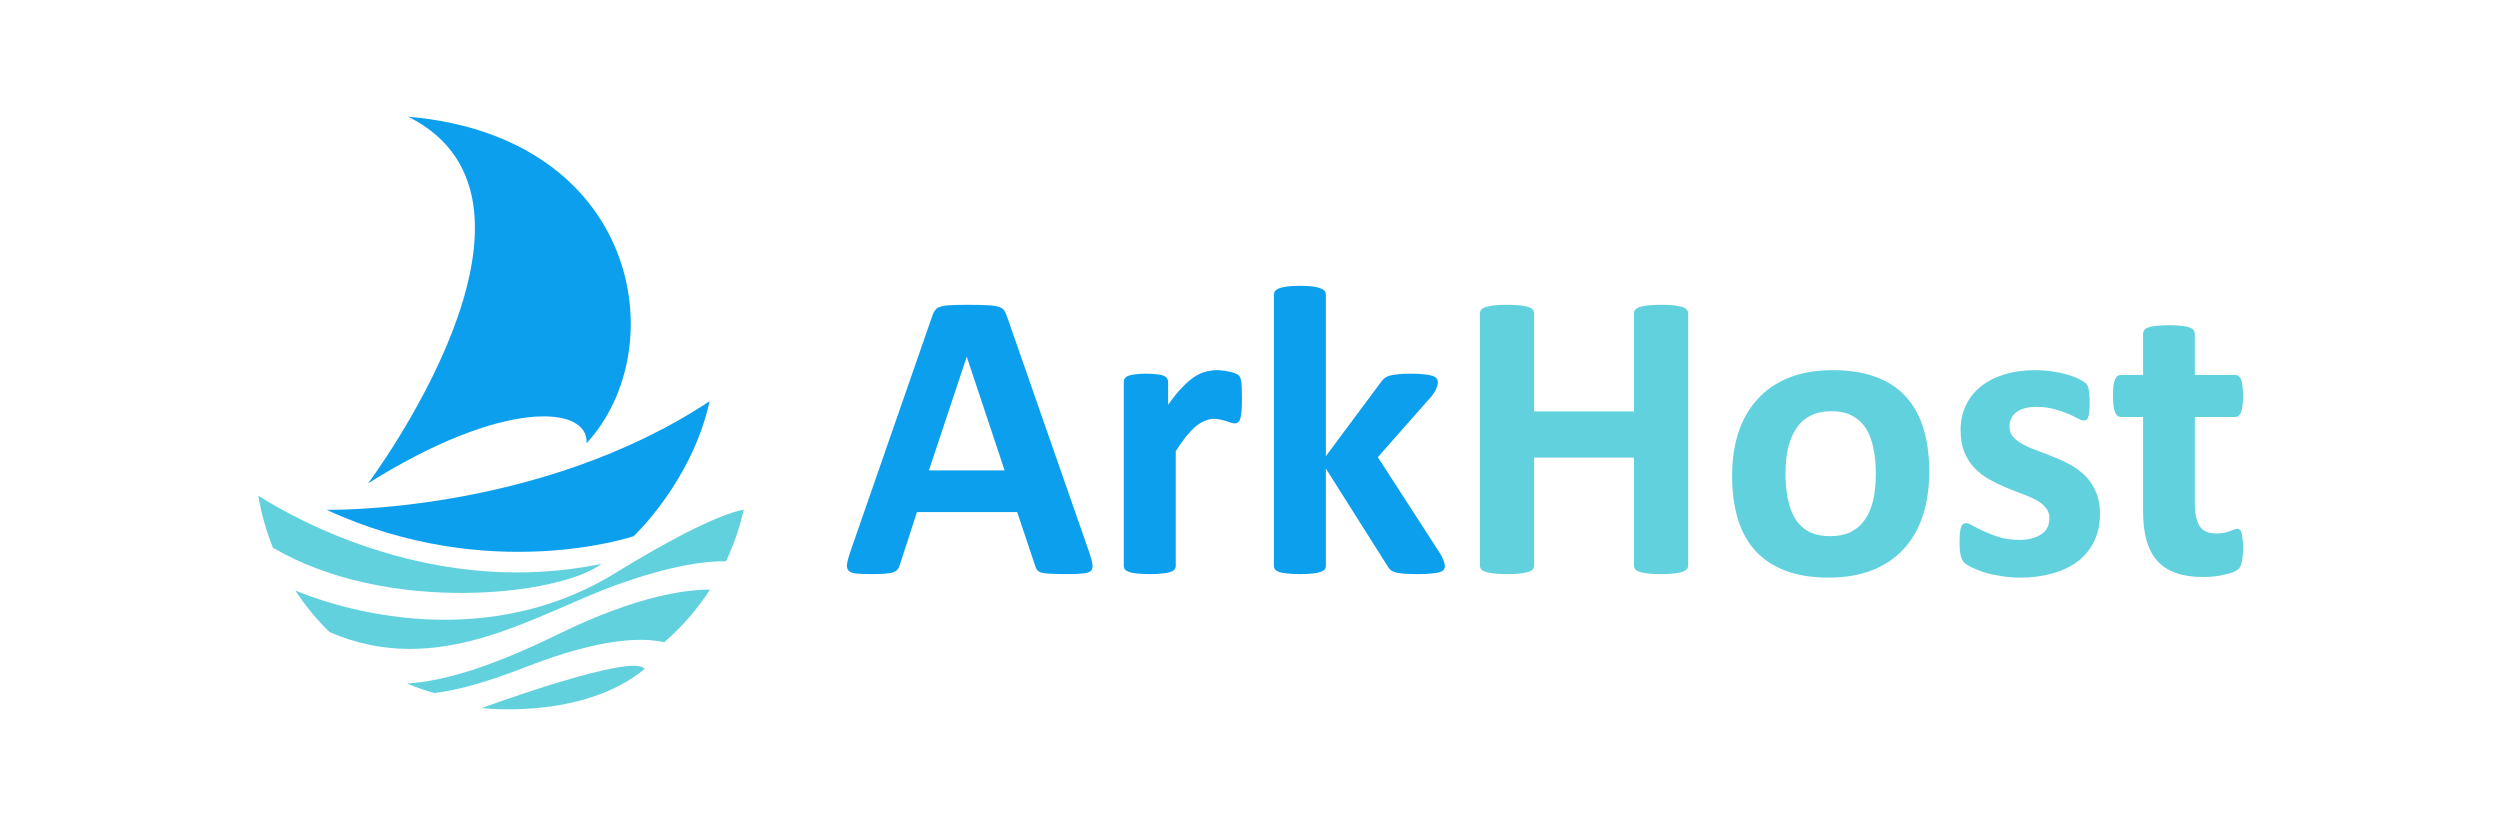 <svg width="300" height="100" viewBox="0 0 300 100" fill="none" xmlns="http://www.w3.org/2000/svg">
<g clip-path="url(#clip0_413_2431)">
<path fill-rule="evenodd" clip-rule="evenodd" d="M74.23 68.523C83.091 63.129 87.281 61.531 89.249 61.154C88.77 63.295 88.053 65.376 87.112 67.358C85.115 67.309 80.961 67.662 73.889 70.22C64.297 73.689 52.678 81.576 39.532 75.843C37.99 74.335 36.617 72.664 35.437 70.861C38.453 72.137 57.141 79.296 74.229 68.523" fill="#62D1DE"/>
<path fill-rule="evenodd" clip-rule="evenodd" d="M66.992 76.098C76.625 71.386 82.536 70.733 85.203 70.758C83.676 73.11 81.825 75.235 79.706 77.07C77.215 76.492 72.266 76.463 63.148 80.019C58.576 81.802 55.079 82.812 52.105 83.164C50.992 82.847 49.899 82.466 48.831 82.021C53.434 81.74 59.162 79.93 66.992 76.098Z" fill="#62D1DE"/>
<path fill-rule="evenodd" clip-rule="evenodd" d="M32.753 65.729C31.94 63.719 31.352 61.626 30.998 59.487C35.678 62.459 52.388 71.782 72.192 67.657C67.142 71.47 46.509 73.806 32.753 65.729Z" fill="#62D1DE"/>
<path fill-rule="evenodd" clip-rule="evenodd" d="M57.807 84.968C57.807 84.968 69.902 86.43 77.346 80.283C76.105 78.233 57.807 84.968 57.807 84.968Z" fill="#62D1DE"/>
<path fill-rule="evenodd" clip-rule="evenodd" d="M39.187 61.178C39.187 61.178 64.658 61.705 85.156 48.141C83.046 57.787 76.037 64.343 76.037 64.343C76.037 64.343 58.78 70.221 39.187 61.178Z" fill="#0C9FED"/>
<path fill-rule="evenodd" clip-rule="evenodd" d="M44.16 58.013C44.16 58.013 69.481 24.253 48.983 14.003C76.714 16.414 80.935 41.734 70.386 53.192C70.687 48.671 60.438 47.765 44.16 58.014" fill="#0C9FED"/>
</g>
<path d="M269.171 65.726C269.171 66.452 269.121 67.013 269.022 67.409C268.94 67.788 268.824 68.061 268.676 68.226C268.527 68.374 268.305 68.514 268.008 68.646C267.727 68.762 267.389 68.861 266.993 68.943C266.614 69.042 266.193 69.117 265.731 69.166C265.286 69.216 264.832 69.24 264.37 69.24C263.133 69.24 262.061 69.084 261.153 68.77C260.246 68.457 259.495 67.978 258.902 67.335C258.308 66.675 257.871 65.85 257.59 64.86C257.31 63.87 257.169 62.699 257.169 61.346V50.038H254.522C254.208 50.038 253.969 49.848 253.804 49.469C253.639 49.073 253.557 48.421 253.557 47.514C253.557 47.036 253.573 46.631 253.606 46.301C253.656 45.971 253.722 45.716 253.804 45.534C253.887 45.336 253.986 45.196 254.101 45.114C254.233 45.031 254.381 44.99 254.546 44.99H257.169V40.066C257.169 39.901 257.211 39.752 257.293 39.62C257.392 39.488 257.557 39.381 257.788 39.299C258.036 39.2 258.357 39.134 258.753 39.101C259.166 39.051 259.669 39.026 260.263 39.026C260.873 39.026 261.376 39.051 261.772 39.101C262.184 39.134 262.506 39.2 262.737 39.299C262.968 39.381 263.133 39.488 263.232 39.62C263.331 39.752 263.38 39.901 263.38 40.066V44.99H268.181C268.346 44.99 268.486 45.031 268.602 45.114C268.734 45.196 268.841 45.336 268.923 45.534C269.006 45.716 269.064 45.971 269.097 46.301C269.146 46.631 269.171 47.036 269.171 47.514C269.171 48.421 269.088 49.073 268.923 49.469C268.758 49.848 268.519 50.038 268.206 50.038H263.38V60.406C263.38 61.611 263.57 62.518 263.95 63.128C264.329 63.722 265.005 64.019 265.979 64.019C266.309 64.019 266.606 63.994 266.87 63.945C267.134 63.879 267.364 63.813 267.562 63.747C267.777 63.664 267.95 63.598 268.082 63.549C268.231 63.483 268.363 63.45 268.478 63.45C268.577 63.45 268.668 63.483 268.75 63.549C268.849 63.598 268.923 63.714 268.973 63.895C269.022 64.06 269.064 64.291 269.097 64.588C269.146 64.885 269.171 65.264 269.171 65.726Z" fill="#62D1DE"/>
<path d="M251.998 61.667C251.998 62.921 251.759 64.026 251.28 64.983C250.818 65.94 250.159 66.74 249.301 67.383C248.443 68.027 247.428 68.505 246.257 68.819C245.086 69.149 243.816 69.314 242.446 69.314C241.621 69.314 240.83 69.248 240.071 69.116C239.328 69 238.66 68.852 238.066 68.67C237.473 68.472 236.978 68.274 236.582 68.076C236.186 67.878 235.897 67.697 235.716 67.532C235.534 67.35 235.394 67.078 235.295 66.715C235.196 66.336 235.146 65.783 235.146 65.057C235.146 64.579 235.163 64.2 235.196 63.919C235.229 63.622 235.278 63.391 235.344 63.226C235.41 63.045 235.493 62.929 235.592 62.88C235.691 62.814 235.815 62.781 235.963 62.781C236.145 62.781 236.408 62.888 236.755 63.102C237.118 63.3 237.563 63.523 238.091 63.771C238.619 64.018 239.229 64.249 239.922 64.463C240.632 64.678 241.432 64.785 242.323 64.785C242.883 64.785 243.378 64.728 243.807 64.612C244.253 64.496 244.632 64.332 244.946 64.117C245.276 63.903 245.523 63.63 245.688 63.3C245.853 62.971 245.935 62.591 245.935 62.162C245.935 61.667 245.779 61.247 245.465 60.9C245.168 60.537 244.764 60.224 244.253 59.96C243.758 59.696 243.189 59.449 242.545 59.218C241.918 58.987 241.267 58.731 240.59 58.45C239.931 58.17 239.279 57.848 238.636 57.485C238.009 57.123 237.44 56.677 236.928 56.149C236.433 55.621 236.029 54.986 235.716 54.244C235.419 53.501 235.27 52.611 235.27 51.571C235.27 50.516 235.476 49.55 235.889 48.676C236.301 47.785 236.895 47.026 237.67 46.4C238.446 45.773 239.386 45.286 240.491 44.94C241.613 44.593 242.867 44.42 244.253 44.42C244.946 44.42 245.614 44.469 246.257 44.568C246.917 44.667 247.511 44.791 248.039 44.94C248.567 45.088 249.012 45.253 249.375 45.434C249.738 45.599 249.994 45.748 250.142 45.88C250.307 45.995 250.423 46.119 250.489 46.251C250.554 46.367 250.604 46.515 250.637 46.697C250.67 46.861 250.695 47.076 250.711 47.34C250.744 47.587 250.761 47.901 250.761 48.28C250.761 48.726 250.744 49.089 250.711 49.369C250.695 49.649 250.653 49.872 250.587 50.037C250.538 50.202 250.464 50.318 250.365 50.383C250.266 50.433 250.15 50.458 250.018 50.458C249.87 50.458 249.639 50.375 249.325 50.21C249.012 50.029 248.616 49.839 248.138 49.641C247.676 49.443 247.131 49.262 246.505 49.097C245.894 48.915 245.193 48.825 244.401 48.825C243.84 48.825 243.354 48.882 242.941 48.998C242.529 49.113 242.191 49.278 241.927 49.493C241.663 49.707 241.465 49.963 241.333 50.26C241.201 50.54 241.135 50.845 241.135 51.175C241.135 51.687 241.292 52.116 241.605 52.462C241.918 52.809 242.331 53.114 242.842 53.378C243.354 53.642 243.931 53.889 244.574 54.12C245.234 54.351 245.894 54.607 246.554 54.887C247.23 55.151 247.89 55.465 248.534 55.828C249.194 56.19 249.779 56.636 250.291 57.164C250.802 57.692 251.214 58.327 251.528 59.069C251.841 59.795 251.998 60.661 251.998 61.667Z" fill="#62D1DE"/>
<path d="M231.509 56.644C231.509 58.525 231.261 60.24 230.767 61.791C230.272 63.342 229.521 64.678 228.515 65.8C227.508 66.922 226.246 67.788 224.729 68.398C223.211 69.008 221.438 69.314 219.409 69.314C217.445 69.314 215.738 69.041 214.286 68.497C212.835 67.953 211.63 67.161 210.673 66.121C209.717 65.082 209.007 63.804 208.545 62.286C208.084 60.768 207.853 59.036 207.853 57.09C207.853 55.209 208.1 53.493 208.595 51.943C209.106 50.375 209.865 49.039 210.871 47.934C211.878 46.812 213.132 45.946 214.633 45.336C216.15 44.725 217.924 44.42 219.953 44.42C221.933 44.42 223.648 44.692 225.1 45.236C226.552 45.764 227.748 46.548 228.688 47.587C229.645 48.627 230.354 49.905 230.816 51.423C231.278 52.941 231.509 54.681 231.509 56.644ZM225.1 56.892C225.1 55.803 225.009 54.805 224.828 53.897C224.663 52.974 224.374 52.173 223.962 51.497C223.549 50.821 222.997 50.293 222.304 49.913C221.627 49.534 220.77 49.344 219.73 49.344C218.806 49.344 217.998 49.517 217.305 49.864C216.612 50.194 216.043 50.689 215.598 51.349C215.152 51.992 214.814 52.776 214.583 53.699C214.369 54.607 214.262 55.646 214.262 56.817C214.262 57.906 214.352 58.912 214.534 59.836C214.715 60.743 215.004 61.535 215.4 62.212C215.812 62.888 216.365 63.416 217.058 63.795C217.751 64.158 218.608 64.34 219.631 64.34C220.572 64.34 221.388 64.175 222.081 63.845C222.774 63.498 223.343 63.004 223.788 62.36C224.234 61.717 224.564 60.941 224.778 60.034C224.993 59.11 225.1 58.063 225.1 56.892Z" fill="#62D1DE"/>
<path d="M202.582 67.854C202.582 68.019 202.524 68.168 202.408 68.299C202.309 68.431 202.136 68.539 201.889 68.621C201.641 68.704 201.311 68.77 200.899 68.819C200.486 68.869 199.967 68.893 199.34 68.893C198.697 68.893 198.16 68.869 197.731 68.819C197.319 68.77 196.989 68.704 196.742 68.621C196.511 68.539 196.337 68.431 196.222 68.299C196.123 68.168 196.074 68.019 196.074 67.854V54.912H184.097V67.854C184.097 68.019 184.047 68.168 183.948 68.299C183.849 68.431 183.676 68.539 183.429 68.621C183.181 68.704 182.851 68.77 182.439 68.819C182.027 68.869 181.499 68.893 180.855 68.893C180.228 68.893 179.7 68.869 179.272 68.819C178.859 68.77 178.529 68.704 178.282 68.621C178.034 68.539 177.853 68.431 177.737 68.299C177.638 68.168 177.589 68.019 177.589 67.854V37.615C177.589 37.45 177.638 37.302 177.737 37.17C177.853 37.038 178.034 36.931 178.282 36.848C178.529 36.766 178.859 36.7 179.272 36.65C179.7 36.601 180.228 36.576 180.855 36.576C181.499 36.576 182.027 36.601 182.439 36.65C182.851 36.7 183.181 36.766 183.429 36.848C183.676 36.931 183.849 37.038 183.948 37.17C184.047 37.302 184.097 37.45 184.097 37.615V49.369H196.074V37.615C196.074 37.45 196.123 37.302 196.222 37.17C196.337 37.038 196.511 36.931 196.742 36.848C196.989 36.766 197.319 36.7 197.731 36.65C198.16 36.601 198.697 36.576 199.34 36.576C199.967 36.576 200.486 36.601 200.899 36.65C201.311 36.7 201.641 36.766 201.889 36.848C202.136 36.931 202.309 37.038 202.408 37.17C202.524 37.302 202.582 37.45 202.582 37.615V67.854Z" fill="#62D1DE"/>
<path d="M173.382 67.928C173.382 68.094 173.333 68.242 173.234 68.374C173.151 68.489 172.986 68.588 172.739 68.671C172.508 68.737 172.186 68.786 171.774 68.819C171.362 68.869 170.825 68.894 170.166 68.894C169.489 68.894 168.937 68.877 168.508 68.844C168.095 68.811 167.749 68.762 167.468 68.696C167.204 68.613 166.998 68.506 166.85 68.374C166.701 68.242 166.569 68.069 166.454 67.854L159.104 56.224V67.904C159.104 68.069 159.055 68.217 158.956 68.349C158.857 68.465 158.684 68.564 158.436 68.646C158.205 68.729 157.892 68.786 157.496 68.819C157.1 68.869 156.597 68.894 155.987 68.894C155.376 68.894 154.873 68.869 154.477 68.819C154.081 68.786 153.759 68.729 153.512 68.646C153.281 68.564 153.116 68.465 153.017 68.349C152.918 68.217 152.869 68.069 152.869 67.904V35.364C152.869 35.199 152.918 35.05 153.017 34.918C153.116 34.786 153.281 34.679 153.512 34.597C153.759 34.498 154.081 34.423 154.477 34.374C154.873 34.325 155.376 34.3 155.987 34.3C156.597 34.3 157.1 34.325 157.496 34.374C157.892 34.423 158.205 34.498 158.436 34.597C158.684 34.679 158.857 34.786 158.956 34.918C159.055 35.05 159.104 35.199 159.104 35.364V54.739L165.637 45.955C165.769 45.757 165.918 45.584 166.083 45.435C166.248 45.287 166.462 45.171 166.726 45.089C167.006 45.006 167.345 44.949 167.741 44.916C168.153 44.866 168.673 44.841 169.299 44.841C169.91 44.841 170.421 44.866 170.834 44.916C171.263 44.949 171.601 45.006 171.848 45.089C172.112 45.171 172.294 45.278 172.393 45.41C172.492 45.526 172.541 45.674 172.541 45.856C172.541 46.103 172.475 46.367 172.343 46.648C172.228 46.928 172.046 47.225 171.799 47.538L165.34 54.863L172.813 66.419C173.011 66.749 173.151 67.038 173.234 67.285C173.333 67.516 173.382 67.731 173.382 67.928Z" fill="#0C9FED"/>
<path d="M149.033 47.884C149.033 48.478 149.017 48.965 148.984 49.344C148.951 49.724 148.902 50.021 148.836 50.235C148.77 50.45 148.679 50.598 148.563 50.681C148.464 50.763 148.332 50.804 148.167 50.804C148.035 50.804 147.887 50.779 147.722 50.73C147.557 50.664 147.367 50.598 147.153 50.532C146.955 50.466 146.732 50.408 146.485 50.359C146.237 50.293 145.965 50.26 145.668 50.26C145.322 50.26 144.975 50.334 144.629 50.483C144.282 50.614 143.919 50.829 143.54 51.126C143.177 51.423 142.789 51.819 142.377 52.314C141.981 52.809 141.552 53.419 141.09 54.145V67.903C141.09 68.068 141.041 68.217 140.942 68.349C140.843 68.464 140.67 68.563 140.422 68.645C140.191 68.728 139.878 68.786 139.482 68.819C139.086 68.868 138.583 68.893 137.972 68.893C137.362 68.893 136.859 68.868 136.463 68.819C136.067 68.786 135.745 68.728 135.498 68.645C135.267 68.563 135.102 68.464 135.003 68.349C134.904 68.217 134.854 68.068 134.854 67.903V45.83C134.854 45.665 134.896 45.525 134.978 45.41C135.061 45.278 135.209 45.17 135.424 45.088C135.638 45.006 135.91 44.948 136.24 44.915C136.587 44.865 137.016 44.841 137.527 44.841C138.055 44.841 138.492 44.865 138.838 44.915C139.185 44.948 139.449 45.006 139.63 45.088C139.828 45.17 139.968 45.278 140.051 45.41C140.133 45.525 140.175 45.665 140.175 45.83V48.577C140.752 47.752 141.296 47.076 141.808 46.548C142.319 46.004 142.806 45.575 143.268 45.261C143.73 44.948 144.192 44.733 144.654 44.618C145.115 44.486 145.577 44.42 146.039 44.42C146.254 44.42 146.485 44.436 146.732 44.469C146.98 44.486 147.235 44.527 147.499 44.593C147.763 44.643 147.994 44.709 148.192 44.791C148.39 44.857 148.53 44.931 148.613 45.014C148.712 45.096 148.778 45.187 148.811 45.286C148.86 45.385 148.902 45.525 148.935 45.707C148.967 45.872 148.992 46.127 149.009 46.474C149.025 46.82 149.033 47.29 149.033 47.884Z" fill="#0C9FED"/>
<path d="M130.722 66.32C130.92 66.914 131.044 67.384 131.093 67.73C131.143 68.077 131.077 68.341 130.895 68.522C130.714 68.687 130.392 68.786 129.93 68.819C129.468 68.869 128.833 68.893 128.025 68.893C127.184 68.893 126.524 68.877 126.045 68.844C125.583 68.827 125.229 68.786 124.981 68.72C124.734 68.638 124.561 68.531 124.462 68.398C124.363 68.266 124.28 68.093 124.214 67.879L122.061 61.445H110.035L108.006 67.706C107.94 67.937 107.849 68.135 107.734 68.299C107.635 68.448 107.462 68.572 107.214 68.671C106.983 68.753 106.645 68.811 106.2 68.844C105.771 68.877 105.202 68.893 104.492 68.893C103.733 68.893 103.139 68.869 102.711 68.819C102.282 68.77 101.985 68.654 101.82 68.473C101.655 68.275 101.597 68.003 101.647 67.656C101.696 67.31 101.82 66.848 102.018 66.27L111.891 37.863C111.99 37.583 112.105 37.36 112.237 37.195C112.369 37.013 112.576 36.881 112.856 36.799C113.153 36.7 113.557 36.642 114.069 36.626C114.58 36.593 115.256 36.576 116.098 36.576C117.071 36.576 117.846 36.593 118.424 36.626C119.001 36.642 119.447 36.7 119.76 36.799C120.09 36.881 120.321 37.013 120.453 37.195C120.601 37.376 120.725 37.624 120.824 37.937L130.722 66.32ZM116.023 42.837H115.999L111.47 56.447H120.552L116.023 42.837Z" fill="#0C9FED"/>
<defs>
<clipPath id="clip0_413_2431">
<rect width="58.249" height="71.118" fill="white" transform="translate(31 14)"/>
</clipPath>
</defs>
</svg>
